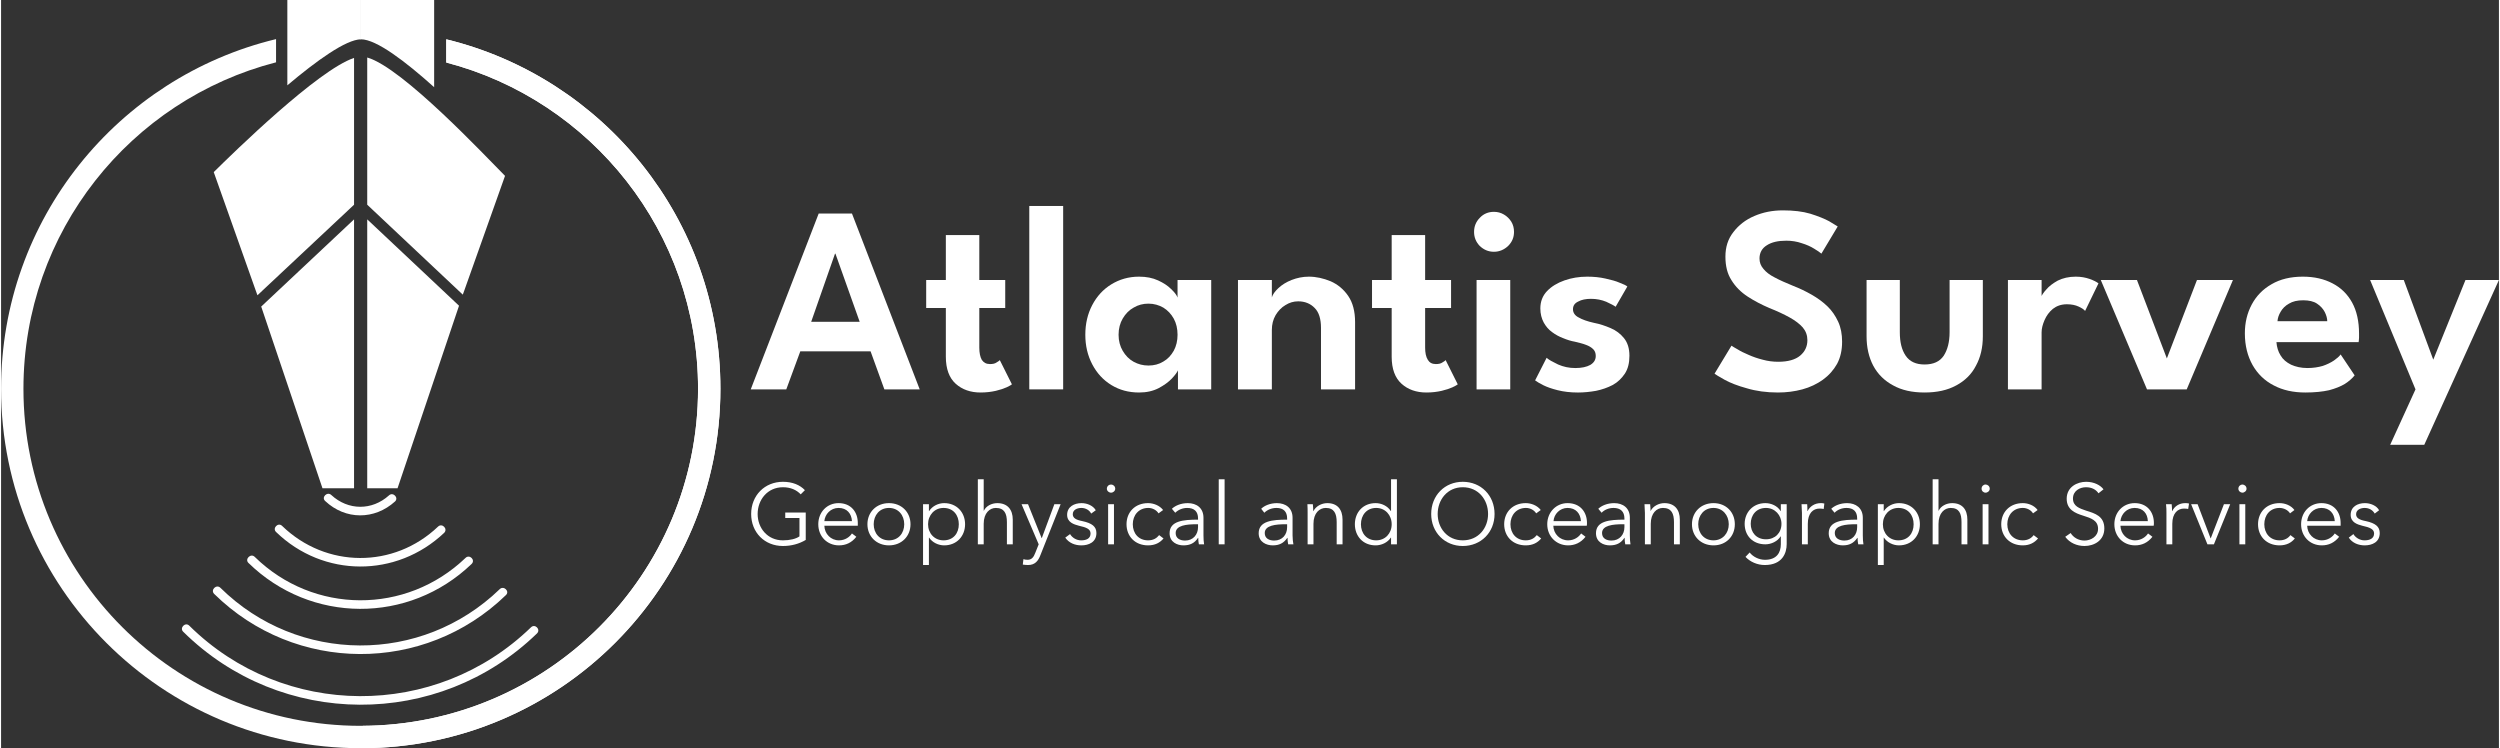 <?xml version="1.0" encoding="UTF-8"?>
<!DOCTYPE svg PUBLIC "-//W3C//DTD SVG 1.0//EN" "http://www.w3.org/TR/2001/REC-SVG-20010904/DTD/svg10.dtd">
<!-- Creator: CorelDRAW 2018 (64 Bit Versão de avaliação) -->
<svg xmlns="http://www.w3.org/2000/svg" xml:space="preserve" width="558px" height="167px" version="1.0" style="shape-rendering:geometricPrecision; text-rendering:geometricPrecision; image-rendering:optimizeQuality; fill-rule:evenodd; clip-rule:evenodd"
viewBox="0 0 119.45 35.78"
 xmlns:xlink="http://www.w3.org/1999/xlink">
 <rect x="0" y="0" width="119.45" height="35.78" fill="#333333" stroke="none"/>
 <defs>
  <style type="text/css">
   <![CDATA[
    .fil1 {fill:white}
    .fil0 {fill:white;fill-rule:nonzero}
   ]]>
  </style>
 </defs>
 <g id="Camada_x0020_1">
  <g id="_2810213573776">
   <g>
    <path class="fil0" d="M8.71 30.21c4.67,4.62 12.2,4.66 16.92,0.08 0.19,-0.19 -0.1,-0.48 -0.29,-0.29 -4.56,4.42 -11.83,4.38 -16.34,-0.08 -0.19,-0.19 -0.48,0.11 -0.29,0.29z"/>
   </g>
  </g>
  <g id="_2810213572048">
   <g>
    <path class="fil0" d="M10.19 28.4c3.87,3.81 10.05,3.84 13.95,0.06 0.2,-0.18 -0.1,-0.47 -0.29,-0.29 -3.74,3.62 -9.66,3.59 -13.36,-0.06 -0.19,-0.19 -0.49,0.1 -0.3,0.29z"/>
   </g>
  </g>
  <g id="_2810213572304">
   <g>
    <path class="fil0" d="M11.83 26.92c2.98,2.91 7.67,2.93 10.67,0.05 0.2,-0.19 -0.1,-0.48 -0.29,-0.29 -2.84,2.72 -7.27,2.7 -10.08,-0.05 -0.19,-0.19 -0.49,0.11 -0.3,0.29z"/>
   </g>
  </g>
  <g id="_2810213575056">
   <g>
    <path class="fil0" d="M13.15 25.44c2.26,2.19 5.76,2.2 8.04,0.04 0.19,-0.19 -0.1,-0.48 -0.29,-0.3 -2.12,2.02 -5.36,2 -7.46,-0.03 -0.19,-0.19 -0.48,0.11 -0.29,0.29z"/>
   </g>
  </g>
  <g id="_2810213574160">
   <g>
    <path class="fil0" d="M15.5 23.96c0.97,0.91 2.36,0.91 3.34,0.02 0.19,-0.18 -0.1,-0.47 -0.29,-0.29 -0.81,0.73 -1.95,0.73 -2.76,-0.02 -0.19,-0.18 -0.49,0.11 -0.29,0.29z"/>
   </g>
  </g>
  <path class="fil0" d="M20.71 4.17l0 -4.17 -3.52 0 0 1.88c0,0 0.01,0 0.02,0 0.74,0 2.13,1.06 3.5,2.29zm-3.2 19.18l1.45 0 2.94 -8.73 -4.39 -4.13 0 12.86zm4.57 -9.26l0.08 -0.22 1.94 -5.46c-0.9,-0.9 -4.9,-5.18 -6.59,-5.66l0 7.04 4.57 4.3z"/>
  <path class="fil0" d="M10.17 8.23l2 5.64 0.09 0.25 4.62 -4.33 0 -7.02c-1.72,0.57 -5.76,4.52 -6.71,5.46zm2.27 6.43l2.93 8.69 1.51 0 0 -12.86 -4.44 4.17zm4.77 -12.78c0,-0.63 0,-1.25 0,-1.88l-3.52 0 0 4.08c1.4,-1.18 2.8,-2.19 3.52,-2.2z"/>
  <path class="fil0" d="M39.1 10.21l1.59 0 3.24 8.41 -1.69 0 -0.66 -1.82 -3.36 0 -0.67 1.82 -1.7 0 3.25 -8.41zm-0.36 5.18l2.32 0 -1.16 -3.26 -0.02 0 -1.14 3.26z"/>
  <path id="1" class="fil0" d="M44.24 13.39l0.94 0 0 -2.15 1.6 0 0 2.15 1.24 0 0 1.34 -1.24 0 0 1.89c0,0.25 0.04,0.45 0.12,0.59 0.09,0.13 0.21,0.2 0.39,0.2 0.13,0 0.24,-0.02 0.32,-0.08 0.09,-0.05 0.14,-0.09 0.15,-0.11l0.58 1.16c-0.03,0.03 -0.11,0.07 -0.25,0.14 -0.13,0.06 -0.31,0.12 -0.52,0.17 -0.22,0.05 -0.46,0.08 -0.73,0.08 -0.48,0 -0.88,-0.14 -1.19,-0.42 -0.31,-0.28 -0.47,-0.71 -0.47,-1.29l0 -2.33 -0.94 0 0 -1.34z"/>
  <polygon id="2" class="fil0" points="50.79,18.62 49.17,18.62 49.17,9.85 50.79,9.85 "/>
  <path id="3" class="fil0" d="M56.28 18.62l0 -0.91c-0.04,0.09 -0.13,0.22 -0.29,0.39 -0.16,0.17 -0.37,0.32 -0.63,0.46 -0.27,0.14 -0.58,0.21 -0.94,0.21 -0.5,0 -0.94,-0.12 -1.33,-0.36 -0.39,-0.24 -0.69,-0.57 -0.91,-0.99 -0.22,-0.42 -0.33,-0.89 -0.33,-1.41 0,-0.53 0.11,-1 0.33,-1.42 0.22,-0.42 0.52,-0.75 0.91,-0.99 0.39,-0.24 0.83,-0.37 1.33,-0.37 0.35,0 0.65,0.06 0.91,0.18 0.26,0.12 0.46,0.25 0.62,0.41 0.16,0.15 0.27,0.29 0.31,0.41l0 -0.84 1.61 0 0 5.23 -1.59 0zm-2.84 -2.61c0,0.29 0.07,0.55 0.2,0.77 0.13,0.22 0.3,0.4 0.52,0.52 0.22,0.12 0.45,0.18 0.71,0.18 0.26,0 0.5,-0.06 0.71,-0.19 0.21,-0.12 0.37,-0.29 0.5,-0.52 0.12,-0.22 0.18,-0.48 0.18,-0.76 0,-0.29 -0.06,-0.55 -0.18,-0.77 -0.13,-0.23 -0.29,-0.4 -0.5,-0.53 -0.21,-0.12 -0.45,-0.19 -0.71,-0.19 -0.26,0 -0.49,0.06 -0.71,0.19 -0.22,0.12 -0.39,0.3 -0.52,0.52 -0.13,0.22 -0.2,0.48 -0.2,0.78z"/>
  <path id="4" class="fil0" d="M62.54 13.23c0.35,0 0.7,0.08 1.04,0.22 0.34,0.15 0.62,0.38 0.84,0.7 0.22,0.32 0.33,0.74 0.33,1.25l0 3.22 -1.63 0 0 -2.94c0,-0.43 -0.1,-0.75 -0.3,-0.95 -0.2,-0.21 -0.47,-0.32 -0.79,-0.32 -0.22,0 -0.42,0.06 -0.61,0.18 -0.19,0.11 -0.35,0.28 -0.47,0.48 -0.12,0.21 -0.18,0.44 -0.18,0.71l0 2.84 -1.62 0 0 -5.23 1.62 0 0 0.83c0.04,-0.14 0.15,-0.29 0.31,-0.44 0.17,-0.16 0.38,-0.29 0.63,-0.39 0.26,-0.1 0.53,-0.16 0.83,-0.16z"/>
  <path id="5" class="fil0" d="M65.56 13.39l0.94 0 0 -2.15 1.6 0 0 2.15 1.24 0 0 1.34 -1.24 0 0 1.89c0,0.25 0.04,0.45 0.13,0.59 0.08,0.13 0.2,0.2 0.38,0.2 0.13,0 0.24,-0.02 0.32,-0.08 0.09,-0.05 0.14,-0.09 0.15,-0.11l0.58 1.16c-0.03,0.03 -0.11,0.07 -0.25,0.14 -0.13,0.06 -0.31,0.12 -0.52,0.17 -0.22,0.05 -0.46,0.08 -0.73,0.08 -0.48,0 -0.88,-0.14 -1.19,-0.42 -0.31,-0.28 -0.47,-0.71 -0.47,-1.29l0 -2.33 -0.94 0 0 -1.34z"/>
  <path id="6" class="fil0" d="M70.56 18.62l0 -5.23 1.61 0 0 5.23 -1.61 0zm0.83 -6.58c-0.27,0 -0.49,-0.1 -0.68,-0.28 -0.18,-0.19 -0.27,-0.41 -0.27,-0.67 0,-0.26 0.09,-0.49 0.28,-0.68 0.18,-0.19 0.41,-0.28 0.67,-0.28 0.17,0 0.33,0.04 0.48,0.13 0.14,0.08 0.26,0.2 0.35,0.34 0.09,0.15 0.13,0.31 0.13,0.49 0,0.26 -0.09,0.48 -0.28,0.67 -0.19,0.18 -0.42,0.28 -0.68,0.28z"/>
  <path id="7" class="fil0" d="M75.85 13.23c0.31,0 0.61,0.03 0.87,0.09 0.27,0.06 0.5,0.12 0.68,0.2 0.19,0.07 0.31,0.13 0.37,0.18l-0.56 0.97c-0.08,-0.06 -0.23,-0.14 -0.45,-0.24 -0.22,-0.09 -0.46,-0.14 -0.73,-0.14 -0.24,0 -0.45,0.04 -0.61,0.13 -0.17,0.08 -0.25,0.2 -0.25,0.37 0,0.16 0.09,0.3 0.27,0.39 0.17,0.1 0.42,0.19 0.74,0.26 0.27,0.05 0.53,0.14 0.79,0.25 0.26,0.11 0.47,0.27 0.64,0.48 0.17,0.21 0.26,0.49 0.26,0.84 0,0.35 -0.07,0.63 -0.22,0.86 -0.15,0.22 -0.34,0.41 -0.58,0.54 -0.25,0.13 -0.51,0.22 -0.8,0.28 -0.29,0.05 -0.57,0.08 -0.86,0.08 -0.37,0 -0.69,-0.04 -0.97,-0.11 -0.28,-0.07 -0.51,-0.15 -0.69,-0.24 -0.18,-0.09 -0.31,-0.17 -0.39,-0.23l0.55 -1.08c0.11,0.1 0.3,0.2 0.55,0.32 0.25,0.11 0.52,0.17 0.82,0.17 0.3,0 0.54,-0.05 0.72,-0.15 0.18,-0.11 0.26,-0.25 0.26,-0.43 0,-0.13 -0.04,-0.24 -0.12,-0.32 -0.09,-0.09 -0.21,-0.16 -0.35,-0.21 -0.15,-0.06 -0.33,-0.1 -0.53,-0.15 -0.18,-0.03 -0.37,-0.09 -0.56,-0.17 -0.19,-0.07 -0.37,-0.17 -0.53,-0.29 -0.17,-0.12 -0.3,-0.28 -0.4,-0.46 -0.1,-0.19 -0.16,-0.41 -0.16,-0.67 0,-0.33 0.11,-0.61 0.32,-0.83 0.21,-0.22 0.49,-0.39 0.83,-0.51 0.34,-0.12 0.7,-0.18 1.09,-0.18z"/>
  <path id="8" class="fil0" d="M85.2 10.06c0.51,0 0.95,0.05 1.32,0.16 0.38,0.12 0.68,0.24 0.9,0.36 0.22,0.13 0.36,0.22 0.41,0.25l-0.78 1.3c-0.07,-0.06 -0.18,-0.14 -0.35,-0.24 -0.16,-0.1 -0.36,-0.19 -0.59,-0.26 -0.23,-0.08 -0.48,-0.12 -0.74,-0.12 -0.39,0 -0.7,0.07 -0.93,0.22 -0.23,0.14 -0.35,0.36 -0.35,0.63 0,0.19 0.06,0.35 0.19,0.5 0.12,0.15 0.3,0.29 0.54,0.41 0.24,0.13 0.54,0.26 0.88,0.4 0.31,0.12 0.6,0.26 0.88,0.42 0.28,0.16 0.53,0.34 0.75,0.55 0.22,0.21 0.39,0.46 0.52,0.74 0.13,0.28 0.19,0.6 0.19,0.96 0,0.41 -0.08,0.76 -0.24,1.06 -0.17,0.3 -0.39,0.55 -0.68,0.76 -0.28,0.2 -0.61,0.36 -0.98,0.46 -0.37,0.1 -0.76,0.15 -1.17,0.15 -0.55,0 -1.05,-0.07 -1.48,-0.2 -0.44,-0.12 -0.8,-0.26 -1.07,-0.41 -0.27,-0.15 -0.43,-0.25 -0.48,-0.29l0.81 -1.34c0.06,0.04 0.15,0.1 0.3,0.18 0.14,0.09 0.31,0.17 0.52,0.26 0.2,0.09 0.43,0.17 0.67,0.23 0.25,0.07 0.5,0.1 0.75,0.1 0.46,0 0.81,-0.1 1.04,-0.29 0.23,-0.19 0.35,-0.44 0.35,-0.74 0,-0.23 -0.07,-0.43 -0.22,-0.61 -0.15,-0.17 -0.36,-0.33 -0.63,-0.48 -0.27,-0.15 -0.59,-0.3 -0.97,-0.45 -0.37,-0.16 -0.72,-0.34 -1.04,-0.55 -0.32,-0.21 -0.58,-0.47 -0.77,-0.78 -0.2,-0.31 -0.29,-0.68 -0.29,-1.13 0,-0.45 0.12,-0.84 0.38,-1.17 0.25,-0.33 0.58,-0.59 1,-0.77 0.42,-0.18 0.87,-0.27 1.36,-0.27z"/>
  <path id="9" class="fil0" d="M90.8 15.89c0,0.47 0.09,0.84 0.28,1.12 0.19,0.28 0.49,0.42 0.9,0.42 0.43,0 0.73,-0.14 0.92,-0.42 0.18,-0.28 0.28,-0.65 0.28,-1.12l0 -2.5 1.59 0 0 2.69c0,0.54 -0.11,1.01 -0.33,1.41 -0.21,0.41 -0.53,0.72 -0.94,0.94 -0.42,0.23 -0.92,0.34 -1.52,0.34 -0.59,0 -1.09,-0.11 -1.5,-0.34 -0.41,-0.22 -0.73,-0.53 -0.95,-0.94 -0.21,-0.4 -0.32,-0.87 -0.32,-1.41l0 -2.69 1.59 0 0 2.5z"/>
  <path id="10" class="fil0" d="M97.58 18.62l-1.61 0 0 -5.23 1.61 0 0 0.84 -0.03 0c0.03,-0.1 0.11,-0.23 0.25,-0.38 0.13,-0.16 0.32,-0.3 0.55,-0.43 0.24,-0.12 0.53,-0.19 0.86,-0.19 0.25,0 0.47,0.04 0.67,0.11 0.19,0.07 0.33,0.14 0.42,0.21l-0.64 1.32c-0.05,-0.07 -0.16,-0.14 -0.31,-0.21 -0.15,-0.07 -0.34,-0.11 -0.56,-0.11 -0.27,0 -0.49,0.08 -0.67,0.22 -0.18,0.15 -0.31,0.33 -0.4,0.54 -0.09,0.21 -0.14,0.4 -0.14,0.59l0 2.72z"/>
  <polygon id="11" class="fil0" points="100.41,13.39 102.14,13.39 103.57,17.14 105.01,13.39 106.73,13.39 104.52,18.62 102.62,18.62 "/>
  <path id="12" class="fil0" d="M108.81 16.36c0.02,0.24 0.08,0.45 0.2,0.64 0.11,0.19 0.28,0.33 0.5,0.44 0.22,0.1 0.48,0.16 0.78,0.16 0.28,0 0.52,-0.04 0.73,-0.1 0.21,-0.07 0.39,-0.16 0.54,-0.26 0.14,-0.1 0.25,-0.19 0.32,-0.29l0.67 1c-0.12,0.15 -0.27,0.28 -0.47,0.41 -0.2,0.12 -0.45,0.22 -0.75,0.3 -0.31,0.07 -0.69,0.11 -1.14,0.11 -0.57,0 -1.08,-0.11 -1.51,-0.34 -0.43,-0.22 -0.77,-0.55 -1.01,-0.97 -0.24,-0.43 -0.37,-0.93 -0.37,-1.52 0,-0.51 0.11,-0.97 0.33,-1.38 0.22,-0.41 0.53,-0.73 0.95,-0.97 0.41,-0.24 0.91,-0.36 1.49,-0.36 0.55,0 1.02,0.11 1.42,0.32 0.41,0.21 0.72,0.52 0.94,0.92 0.22,0.4 0.33,0.9 0.33,1.48 0,0.03 0,0.1 0,0.2 -0.01,0.11 -0.01,0.18 -0.02,0.21l-3.93 0zm2.43 -1c0,-0.13 -0.04,-0.28 -0.12,-0.44 -0.08,-0.15 -0.2,-0.29 -0.37,-0.4 -0.16,-0.11 -0.39,-0.16 -0.66,-0.16 -0.28,0 -0.5,0.05 -0.68,0.16 -0.18,0.1 -0.31,0.23 -0.4,0.39 -0.09,0.15 -0.14,0.3 -0.15,0.45l2.38 0z"/>
  <polygon id="13" class="fil0" points="116.31,17.2 117.85,13.39 119.45,13.39 115.88,21.27 114.25,21.27 115.46,18.62 113.29,13.39 114.9,13.39 "/>
  <path class="fil0" d="M38.44 23.44c-0.24,-0.25 -0.59,-0.4 -1.05,-0.4 -0.87,0 -1.52,0.65 -1.52,1.54 0,0.88 0.64,1.53 1.52,1.53 0.4,0 0.77,-0.1 1.09,-0.29l0 -1.31 -0.98 0 0 0.26 0.68 0 0 0.88c-0.17,0.12 -0.46,0.19 -0.79,0.19 -0.74,0 -1.21,-0.59 -1.21,-1.26 0,-0.68 0.47,-1.28 1.21,-1.28 0.37,0 0.65,0.13 0.85,0.34l0.2 -0.2z"/>
  <path id="1" class="fil0" d="M39.37 24.92c0.03,-0.33 0.3,-0.63 0.68,-0.63 0.4,0 0.62,0.27 0.64,0.63l-1.32 0zm1.6 0.09c0,-0.52 -0.32,-0.95 -0.92,-0.95 -0.55,0 -0.97,0.43 -0.97,1.01 0,0.58 0.42,1.01 0.99,1.01 0.32,0 0.6,-0.12 0.83,-0.41l-0.21 -0.16c-0.11,0.17 -0.33,0.33 -0.62,0.33 -0.39,0 -0.69,-0.31 -0.7,-0.7l1.6 0c0,-0.05 0,-0.09 0,-0.13z"/>
  <path id="2" class="fil0" d="M43.49 25.07c0,-0.58 -0.43,-1.01 -1.03,-1.01 -0.6,0 -1.03,0.43 -1.03,1.01 0,0.58 0.43,1.01 1.03,1.01 0.6,0 1.03,-0.43 1.03,-1.01zm-0.3 0c0,0.43 -0.28,0.77 -0.73,0.77 -0.45,0 -0.73,-0.34 -0.73,-0.77 0,-0.43 0.28,-0.78 0.73,-0.78 0.45,0 0.73,0.35 0.73,0.78z"/>
  <path id="3" class="fil0" d="M44.37 25.71l0.01 0c0.16,0.24 0.45,0.37 0.72,0.37 0.6,0 1,-0.44 1,-1.01 0,-0.57 -0.4,-1.01 -1,-1.01 -0.27,0 -0.56,0.13 -0.72,0.38l-0.01 0 0 -0.33 -0.28 0 0 2.91 0.28 0 0 -1.31zm1.43 -0.64c0,0.43 -0.26,0.77 -0.73,0.77 -0.43,0 -0.74,-0.33 -0.74,-0.77 0,-0.44 0.31,-0.78 0.74,-0.78 0.47,0 0.73,0.35 0.73,0.78z"/>
  <path id="4" class="fil0" d="M46.99 24.42l0 -1.5 -0.28 0 0 3.11 0.28 0 0 -0.98c0,-0.52 0.29,-0.76 0.58,-0.76 0.41,0 0.53,0.27 0.53,0.68l0 1.06 0.28 0 0 -1.18c0,-0.48 -0.25,-0.79 -0.74,-0.79 -0.27,0 -0.54,0.14 -0.64,0.36l-0.01 0z"/>
  <path id="5" class="fil0" d="M49.11 24.11l-0.31 0 0.82 1.92 -0.16 0.4c-0.08,0.22 -0.18,0.34 -0.37,0.34 -0.07,0 -0.14,-0.01 -0.2,-0.03l-0.03 0.26c0.08,0.01 0.17,0.02 0.25,0.02 0.33,0 0.49,-0.19 0.6,-0.49l0.96 -2.42 -0.3 0 -0.6 1.62 -0.01 0 -0.65 -1.62z"/>
  <path id="6" class="fil0" d="M52.35 24.4c-0.13,-0.22 -0.41,-0.34 -0.68,-0.34 -0.35,0 -0.69,0.17 -0.69,0.56 0,0.36 0.33,0.46 0.56,0.52 0.36,0.08 0.56,0.16 0.56,0.37 0,0.25 -0.21,0.33 -0.45,0.33 -0.23,0 -0.43,-0.13 -0.53,-0.3l-0.23 0.17c0.18,0.26 0.47,0.37 0.77,0.37 0.35,0 0.72,-0.15 0.72,-0.59 0,-0.31 -0.21,-0.47 -0.67,-0.57 -0.31,-0.06 -0.46,-0.15 -0.46,-0.33 0,-0.21 0.21,-0.3 0.41,-0.3 0.21,0 0.39,0.11 0.47,0.27l0.22 -0.16z"/>
  <path id="7" class="fil0" d="M53.22 24.11l-0.28 0 0 1.92 0.28 0 0 -1.92zm0.06 -0.74c0,-0.12 -0.1,-0.2 -0.2,-0.2 -0.1,0 -0.2,0.08 -0.2,0.2 0,0.11 0.1,0.19 0.2,0.19 0.1,0 0.2,-0.08 0.2,-0.19z"/>
  <path id="8" class="fil0" d="M55.57 24.39c-0.17,-0.22 -0.46,-0.33 -0.72,-0.33 -0.62,0 -1.03,0.43 -1.03,1.01 0,0.58 0.41,1.01 1.03,1.01 0.34,0 0.57,-0.13 0.74,-0.33l-0.21 -0.16c-0.12,0.15 -0.28,0.25 -0.53,0.25 -0.45,0 -0.73,-0.33 -0.73,-0.77 0,-0.44 0.29,-0.78 0.74,-0.78 0.21,0 0.4,0.11 0.49,0.26l0.22 -0.16z"/>
  <path id="9" class="fil0" d="M57.24 24.85c-0.71,0 -1.36,0.06 -1.36,0.65 0,0.43 0.37,0.58 0.66,0.58 0.31,0 0.53,-0.1 0.7,-0.36l0.01 0c0,0.1 0.01,0.22 0.03,0.31l0.25 0c-0.02,-0.1 -0.03,-0.28 -0.03,-0.43l0 -0.84c0,-0.47 -0.33,-0.7 -0.75,-0.7 -0.33,0 -0.6,0.12 -0.76,0.27l0.16 0.19c0.14,-0.14 0.35,-0.23 0.57,-0.23 0.34,0 0.52,0.17 0.52,0.5l0 0.06zm0 0.22l0 0.14c0,0.35 -0.23,0.64 -0.62,0.64 -0.22,0 -0.45,-0.09 -0.45,-0.36 0,-0.37 0.53,-0.42 0.98,-0.42l0.09 0z"/>
  <polygon id="10" class="fil0" points="58.51,22.92 58.23,22.92 58.23,26.03 58.51,26.03 "/>
  <path id="11" class="fil0" d="M61.5 24.85c-0.7,0 -1.36,0.06 -1.36,0.65 0,0.43 0.38,0.58 0.67,0.58 0.31,0 0.52,-0.1 0.7,-0.36l0.01 0c0,0.1 0.01,0.22 0.03,0.31l0.25 0c-0.02,-0.1 -0.04,-0.28 -0.04,-0.43l0 -0.84c0,-0.47 -0.33,-0.7 -0.75,-0.7 -0.32,0 -0.6,0.12 -0.75,0.27l0.15 0.19c0.14,-0.14 0.35,-0.23 0.58,-0.23 0.33,0 0.51,0.17 0.51,0.5l0 0.06zm0 0.22l0 0.14c0,0.35 -0.22,0.64 -0.62,0.64 -0.22,0 -0.45,-0.09 -0.45,-0.36 0,-0.37 0.53,-0.42 0.99,-0.42l0.08 0z"/>
  <path id="12" class="fil0" d="M62.47 24.11c0.01,0.13 0.01,0.32 0.01,0.42l0 1.5 0.28 0 0 -0.98c0,-0.52 0.29,-0.76 0.59,-0.76 0.4,0 0.52,0.27 0.52,0.68l0 1.06 0.28 0 0 -1.18c0,-0.48 -0.24,-0.79 -0.73,-0.79 -0.27,0 -0.55,0.15 -0.66,0.38l-0.01 0c0,-0.09 -0.01,-0.23 -0.02,-0.33l-0.26 0z"/>
  <path id="13" class="fil0" d="M66.46 25.71l0.01 0 0 0.32 0.28 0 0 -3.11 -0.28 0 0 1.52 -0.01 0c-0.16,-0.25 -0.45,-0.38 -0.73,-0.38 -0.6,0 -0.99,0.44 -0.99,1.01 0,0.57 0.39,1.01 0.99,1.01 0.28,0 0.57,-0.13 0.73,-0.37zm-1.43 -0.64c0,-0.43 0.27,-0.78 0.73,-0.78 0.43,0 0.74,0.34 0.74,0.78 0,0.44 -0.31,0.77 -0.74,0.77 -0.46,0 -0.73,-0.34 -0.73,-0.77z"/>
  <path id="14" class="fil0" d="M71.42 24.58c0,-0.89 -0.65,-1.54 -1.52,-1.54 -0.86,0 -1.51,0.65 -1.51,1.54 0,0.88 0.65,1.53 1.51,1.53 0.87,0 1.52,-0.65 1.52,-1.53zm-0.31 0c0,0.67 -0.46,1.26 -1.21,1.26 -0.74,0 -1.2,-0.59 -1.2,-1.26 0,-0.68 0.46,-1.28 1.2,-1.28 0.75,0 1.21,0.6 1.21,1.28z"/>
  <path id="15" class="fil0" d="M73.63 24.39c-0.17,-0.22 -0.46,-0.33 -0.72,-0.33 -0.62,0 -1.03,0.43 -1.03,1.01 0,0.58 0.41,1.01 1.03,1.01 0.34,0 0.57,-0.13 0.74,-0.33l-0.21 -0.16c-0.12,0.15 -0.28,0.25 -0.53,0.25 -0.45,0 -0.73,-0.33 -0.73,-0.77 0,-0.44 0.29,-0.78 0.74,-0.78 0.21,0 0.4,0.11 0.49,0.26l0.22 -0.16z"/>
  <path id="16" class="fil0" d="M74.24 24.92c0.02,-0.33 0.3,-0.63 0.67,-0.63 0.4,0 0.62,0.27 0.64,0.63l-1.31 0zm1.6 0.09c0,-0.52 -0.32,-0.95 -0.93,-0.95 -0.54,0 -0.97,0.43 -0.97,1.01 0,0.58 0.43,1.01 1,1.01 0.31,0 0.6,-0.12 0.83,-0.41l-0.21 -0.16c-0.11,0.17 -0.33,0.33 -0.62,0.33 -0.4,0 -0.7,-0.31 -0.71,-0.7l1.6 0c0.01,-0.05 0.01,-0.09 0.01,-0.13z"/>
  <path id="17" class="fil0" d="M77.63 24.85c-0.71,0 -1.36,0.06 -1.36,0.65 0,0.43 0.37,0.58 0.66,0.58 0.31,0 0.53,-0.1 0.7,-0.36l0.01 0c0,0.1 0.01,0.22 0.03,0.31l0.25 0c-0.02,-0.1 -0.03,-0.28 -0.03,-0.43l0 -0.84c0,-0.47 -0.33,-0.7 -0.75,-0.7 -0.33,0 -0.6,0.12 -0.76,0.27l0.16 0.19c0.13,-0.14 0.34,-0.23 0.57,-0.23 0.33,0 0.52,0.17 0.52,0.5l0 0.06zm0 0.22l0 0.14c0,0.35 -0.23,0.64 -0.62,0.64 -0.22,0 -0.45,-0.09 -0.45,-0.36 0,-0.37 0.53,-0.42 0.98,-0.42l0.09 0z"/>
  <path id="18" class="fil0" d="M78.59 24.11c0.01,0.13 0.02,0.32 0.02,0.42l0 1.5 0.28 0 0 -0.98c0,-0.52 0.29,-0.76 0.58,-0.76 0.41,0 0.53,0.27 0.53,0.68l0 1.06 0.28 0 0 -1.18c0,-0.48 -0.25,-0.79 -0.74,-0.79 -0.27,0 -0.55,0.15 -0.66,0.38l0 0c0,-0.09 -0.01,-0.23 -0.02,-0.33l-0.27 0z"/>
  <path id="19" class="fil0" d="M82.91 25.07c0,-0.58 -0.42,-1.01 -1.02,-1.01 -0.6,0 -1.03,0.43 -1.03,1.01 0,0.58 0.43,1.01 1.03,1.01 0.6,0 1.02,-0.43 1.02,-1.01zm-0.29 0c0,0.43 -0.29,0.77 -0.73,0.77 -0.45,0 -0.73,-0.34 -0.73,-0.77 0,-0.43 0.28,-0.78 0.73,-0.78 0.44,0 0.73,0.35 0.73,0.78z"/>
  <path id="20" class="fil0" d="M83.42 26.63c0.22,0.24 0.57,0.39 0.92,0.39 0.85,0 1.05,-0.58 1.05,-1l0 -1.91 -0.28 0 0 0.33 -0.01 0c-0.15,-0.25 -0.45,-0.38 -0.73,-0.38 -0.6,0 -0.99,0.45 -0.99,0.99 0,0.57 0.39,0.98 0.99,0.98 0.28,0 0.58,-0.14 0.73,-0.38l0.01 0 0 0.37c0,0.41 -0.2,0.75 -0.76,0.75 -0.29,0 -0.58,-0.15 -0.73,-0.35l-0.2 0.21zm0.25 -1.58c0,-0.41 0.26,-0.76 0.73,-0.76 0.43,0 0.74,0.35 0.74,0.76 0,0.44 -0.31,0.74 -0.74,0.74 -0.47,0 -0.73,-0.34 -0.73,-0.74z"/>
  <path id="21" class="fil0" d="M86.12 24.53l0 1.5 0.28 0 0 -0.98c0,-0.52 0.26,-0.73 0.56,-0.73 0.07,0 0.16,0.01 0.2,0.02l0.03 -0.26c-0.05,-0.02 -0.11,-0.02 -0.18,-0.02 -0.27,0 -0.51,0.15 -0.62,0.38l-0.01 0c0,-0.09 0,-0.23 -0.01,-0.33l-0.27 0c0.01,0.13 0.02,0.32 0.02,0.42z"/>
  <path id="22" class="fil0" d="M88.76 24.85c-0.7,0 -1.36,0.06 -1.36,0.65 0,0.43 0.38,0.58 0.67,0.58 0.31,0 0.52,-0.1 0.7,-0.36l0.01 0c0,0.1 0.01,0.22 0.03,0.31l0.25 0c-0.02,-0.1 -0.03,-0.28 -0.03,-0.43l0 -0.84c0,-0.47 -0.34,-0.7 -0.75,-0.7 -0.33,0 -0.6,0.12 -0.76,0.27l0.16 0.19c0.13,-0.14 0.34,-0.23 0.57,-0.23 0.33,0 0.51,0.17 0.51,0.5l0 0.06zm0 0.22l0 0.14c0,0.35 -0.22,0.64 -0.61,0.64 -0.22,0 -0.46,-0.09 -0.46,-0.36 0,-0.37 0.53,-0.42 0.99,-0.42l0.08 0z"/>
  <path id="23" class="fil0" d="M90.03 25.71l0.01 0c0.16,0.24 0.45,0.37 0.72,0.37 0.6,0 1,-0.44 1,-1.01 0,-0.57 -0.4,-1.01 -1,-1.01 -0.27,0 -0.56,0.13 -0.72,0.38l-0.01 0 0 -0.33 -0.28 0 0 2.91 0.28 0 0 -1.31zm1.43 -0.64c0,0.43 -0.26,0.77 -0.73,0.77 -0.43,0 -0.74,-0.33 -0.74,-0.77 0,-0.44 0.31,-0.78 0.74,-0.78 0.47,0 0.73,0.35 0.73,0.78z"/>
  <path id="24" class="fil0" d="M92.65 24.42l0 -1.5 -0.28 0 0 3.11 0.28 0 0 -0.98c0,-0.52 0.29,-0.76 0.58,-0.76 0.41,0 0.52,0.27 0.52,0.68l0 1.06 0.28 0 0 -1.18c0,-0.48 -0.24,-0.79 -0.73,-0.79 -0.27,0 -0.54,0.14 -0.64,0.36l-0.01 0z"/>
  <path id="25" class="fil0" d="M95.04 24.11l-0.28 0 0 1.92 0.28 0 0 -1.92zm0.06 -0.74c0,-0.12 -0.1,-0.2 -0.2,-0.2 -0.1,0 -0.19,0.08 -0.19,0.2 0,0.11 0.09,0.19 0.19,0.19 0.1,0 0.2,-0.08 0.2,-0.19z"/>
  <path id="26" class="fil0" d="M97.39 24.39c-0.16,-0.22 -0.45,-0.33 -0.71,-0.33 -0.62,0 -1.03,0.43 -1.03,1.01 0,0.58 0.41,1.01 1.03,1.01 0.33,0 0.56,-0.13 0.73,-0.33l-0.21 -0.16c-0.11,0.15 -0.28,0.25 -0.52,0.25 -0.45,0 -0.74,-0.33 -0.74,-0.77 0,-0.44 0.29,-0.78 0.74,-0.78 0.21,0 0.4,0.11 0.49,0.26l0.22 -0.16z"/>
  <path id="27" class="fil0" d="M100.54 23.4c-0.14,-0.19 -0.44,-0.36 -0.83,-0.36 -0.42,0 -0.93,0.24 -0.93,0.81 0,0.52 0.4,0.69 0.79,0.81 0.37,0.12 0.71,0.22 0.71,0.63 0,0.37 -0.35,0.56 -0.65,0.56 -0.3,0 -0.54,-0.16 -0.66,-0.36l-0.26 0.18c0.21,0.29 0.56,0.44 0.92,0.44 0.46,0 0.95,-0.26 0.95,-0.84 0,-0.59 -0.45,-0.72 -0.87,-0.85 -0.32,-0.11 -0.63,-0.21 -0.63,-0.58 0,-0.37 0.33,-0.54 0.62,-0.54 0.28,0 0.48,0.11 0.6,0.29l0.24 -0.19z"/>
  <path id="28" class="fil0" d="M101.35 24.92c0.03,-0.33 0.3,-0.63 0.68,-0.63 0.4,0 0.62,0.27 0.63,0.63l-1.31 0zm1.6 0.09c0,-0.52 -0.32,-0.95 -0.92,-0.95 -0.55,0 -0.97,0.43 -0.97,1.01 0,0.58 0.42,1.01 0.99,1.01 0.32,0 0.6,-0.12 0.83,-0.41l-0.21 -0.16c-0.11,0.17 -0.33,0.33 -0.62,0.33 -0.39,0 -0.69,-0.31 -0.7,-0.7l1.59 0c0.01,-0.05 0.01,-0.09 0.01,-0.13z"/>
  <path id="29" class="fil0" d="M103.55 24.53l0 1.5 0.28 0 0 -0.98c0,-0.52 0.27,-0.73 0.56,-0.73 0.08,0 0.17,0.01 0.2,0.02l0.04 -0.26c-0.06,-0.02 -0.12,-0.02 -0.19,-0.02 -0.27,0 -0.51,0.15 -0.61,0.38l-0.01 0c0,-0.09 -0.01,-0.23 -0.02,-0.33l-0.27 0c0.02,0.13 0.02,0.32 0.02,0.42z"/>
  <polygon id="30" class="fil0" points="106.6,24.11 106.3,24.11 105.67,25.74 105.66,25.74 105.04,24.11 104.73,24.11 105.51,26.03 105.82,26.03 "/>
  <path id="31" class="fil0" d="M107.32 24.11l-0.28 0 0 1.92 0.28 0 0 -1.92zm0.06 -0.74c0,-0.12 -0.1,-0.2 -0.2,-0.2 -0.09,0 -0.19,0.08 -0.19,0.2 0,0.11 0.1,0.19 0.19,0.19 0.1,0 0.2,-0.08 0.2,-0.19z"/>
  <path id="32" class="fil0" d="M109.67 24.39c-0.16,-0.22 -0.45,-0.33 -0.71,-0.33 -0.62,0 -1.03,0.43 -1.03,1.01 0,0.58 0.41,1.01 1.03,1.01 0.33,0 0.57,-0.13 0.73,-0.33l-0.21 -0.16c-0.11,0.15 -0.28,0.25 -0.52,0.25 -0.45,0 -0.73,-0.33 -0.73,-0.77 0,-0.44 0.28,-0.78 0.73,-0.78 0.21,0 0.41,0.11 0.5,0.26l0.21 -0.16z"/>
  <path id="33" class="fil0" d="M110.28 24.92c0.03,-0.33 0.3,-0.63 0.68,-0.63 0.4,0 0.62,0.27 0.64,0.63l-1.32 0zm1.6 0.09c0,-0.52 -0.32,-0.95 -0.92,-0.95 -0.55,0 -0.97,0.43 -0.97,1.01 0,0.58 0.42,1.01 0.99,1.01 0.32,0 0.6,-0.12 0.83,-0.41l-0.21 -0.16c-0.11,0.17 -0.33,0.33 -0.62,0.33 -0.39,0 -0.69,-0.31 -0.7,-0.7l1.6 0c0,-0.05 0,-0.09 0,-0.13z"/>
  <path id="34" class="fil0" d="M113.72 24.4c-0.12,-0.22 -0.41,-0.34 -0.68,-0.34 -0.35,0 -0.68,0.17 -0.68,0.56 0,0.36 0.32,0.46 0.55,0.52 0.36,0.08 0.57,0.16 0.57,0.37 0,0.25 -0.22,0.33 -0.46,0.33 -0.22,0 -0.43,-0.13 -0.53,-0.3l-0.22 0.17c0.17,0.26 0.47,0.37 0.76,0.37 0.35,0 0.72,-0.15 0.72,-0.59 0,-0.31 -0.21,-0.47 -0.66,-0.57 -0.32,-0.06 -0.47,-0.15 -0.47,-0.33 0,-0.21 0.21,-0.3 0.41,-0.3 0.22,0 0.39,0.11 0.48,0.27l0.21 -0.16z"/>
  <path class="fil1" d="M21.29 1.88c7.53,1.84 13.11,8.62 13.11,16.71 0,9.49 -7.7,17.19 -17.2,17.19 -9.5,0 -17.2,-7.7 -17.2,-17.19 0,-8.11 5.6,-14.9 13.15,-16.72l0 1.11c-6.95,1.79 -12.08,8.1 -12.08,15.61 0,8.9 7.22,16.12 16.13,16.12 8.91,0 16.13,-7.22 16.13,-16.12 0,-7.49 -5.11,-13.79 -12.04,-15.6l0 -1.11z"/>
  <path class="fil1" d="M21.29 1.88c7.53,1.84 13.11,8.62 13.11,16.71 0,9.46 -7.65,17.14 -17.1,17.19l0 -1.07c8.86,-0.06 16.03,-7.25 16.03,-16.12 0,-7.49 -5.11,-13.79 -12.04,-15.6l0 -1.11z"/>
 </g>
</svg>
